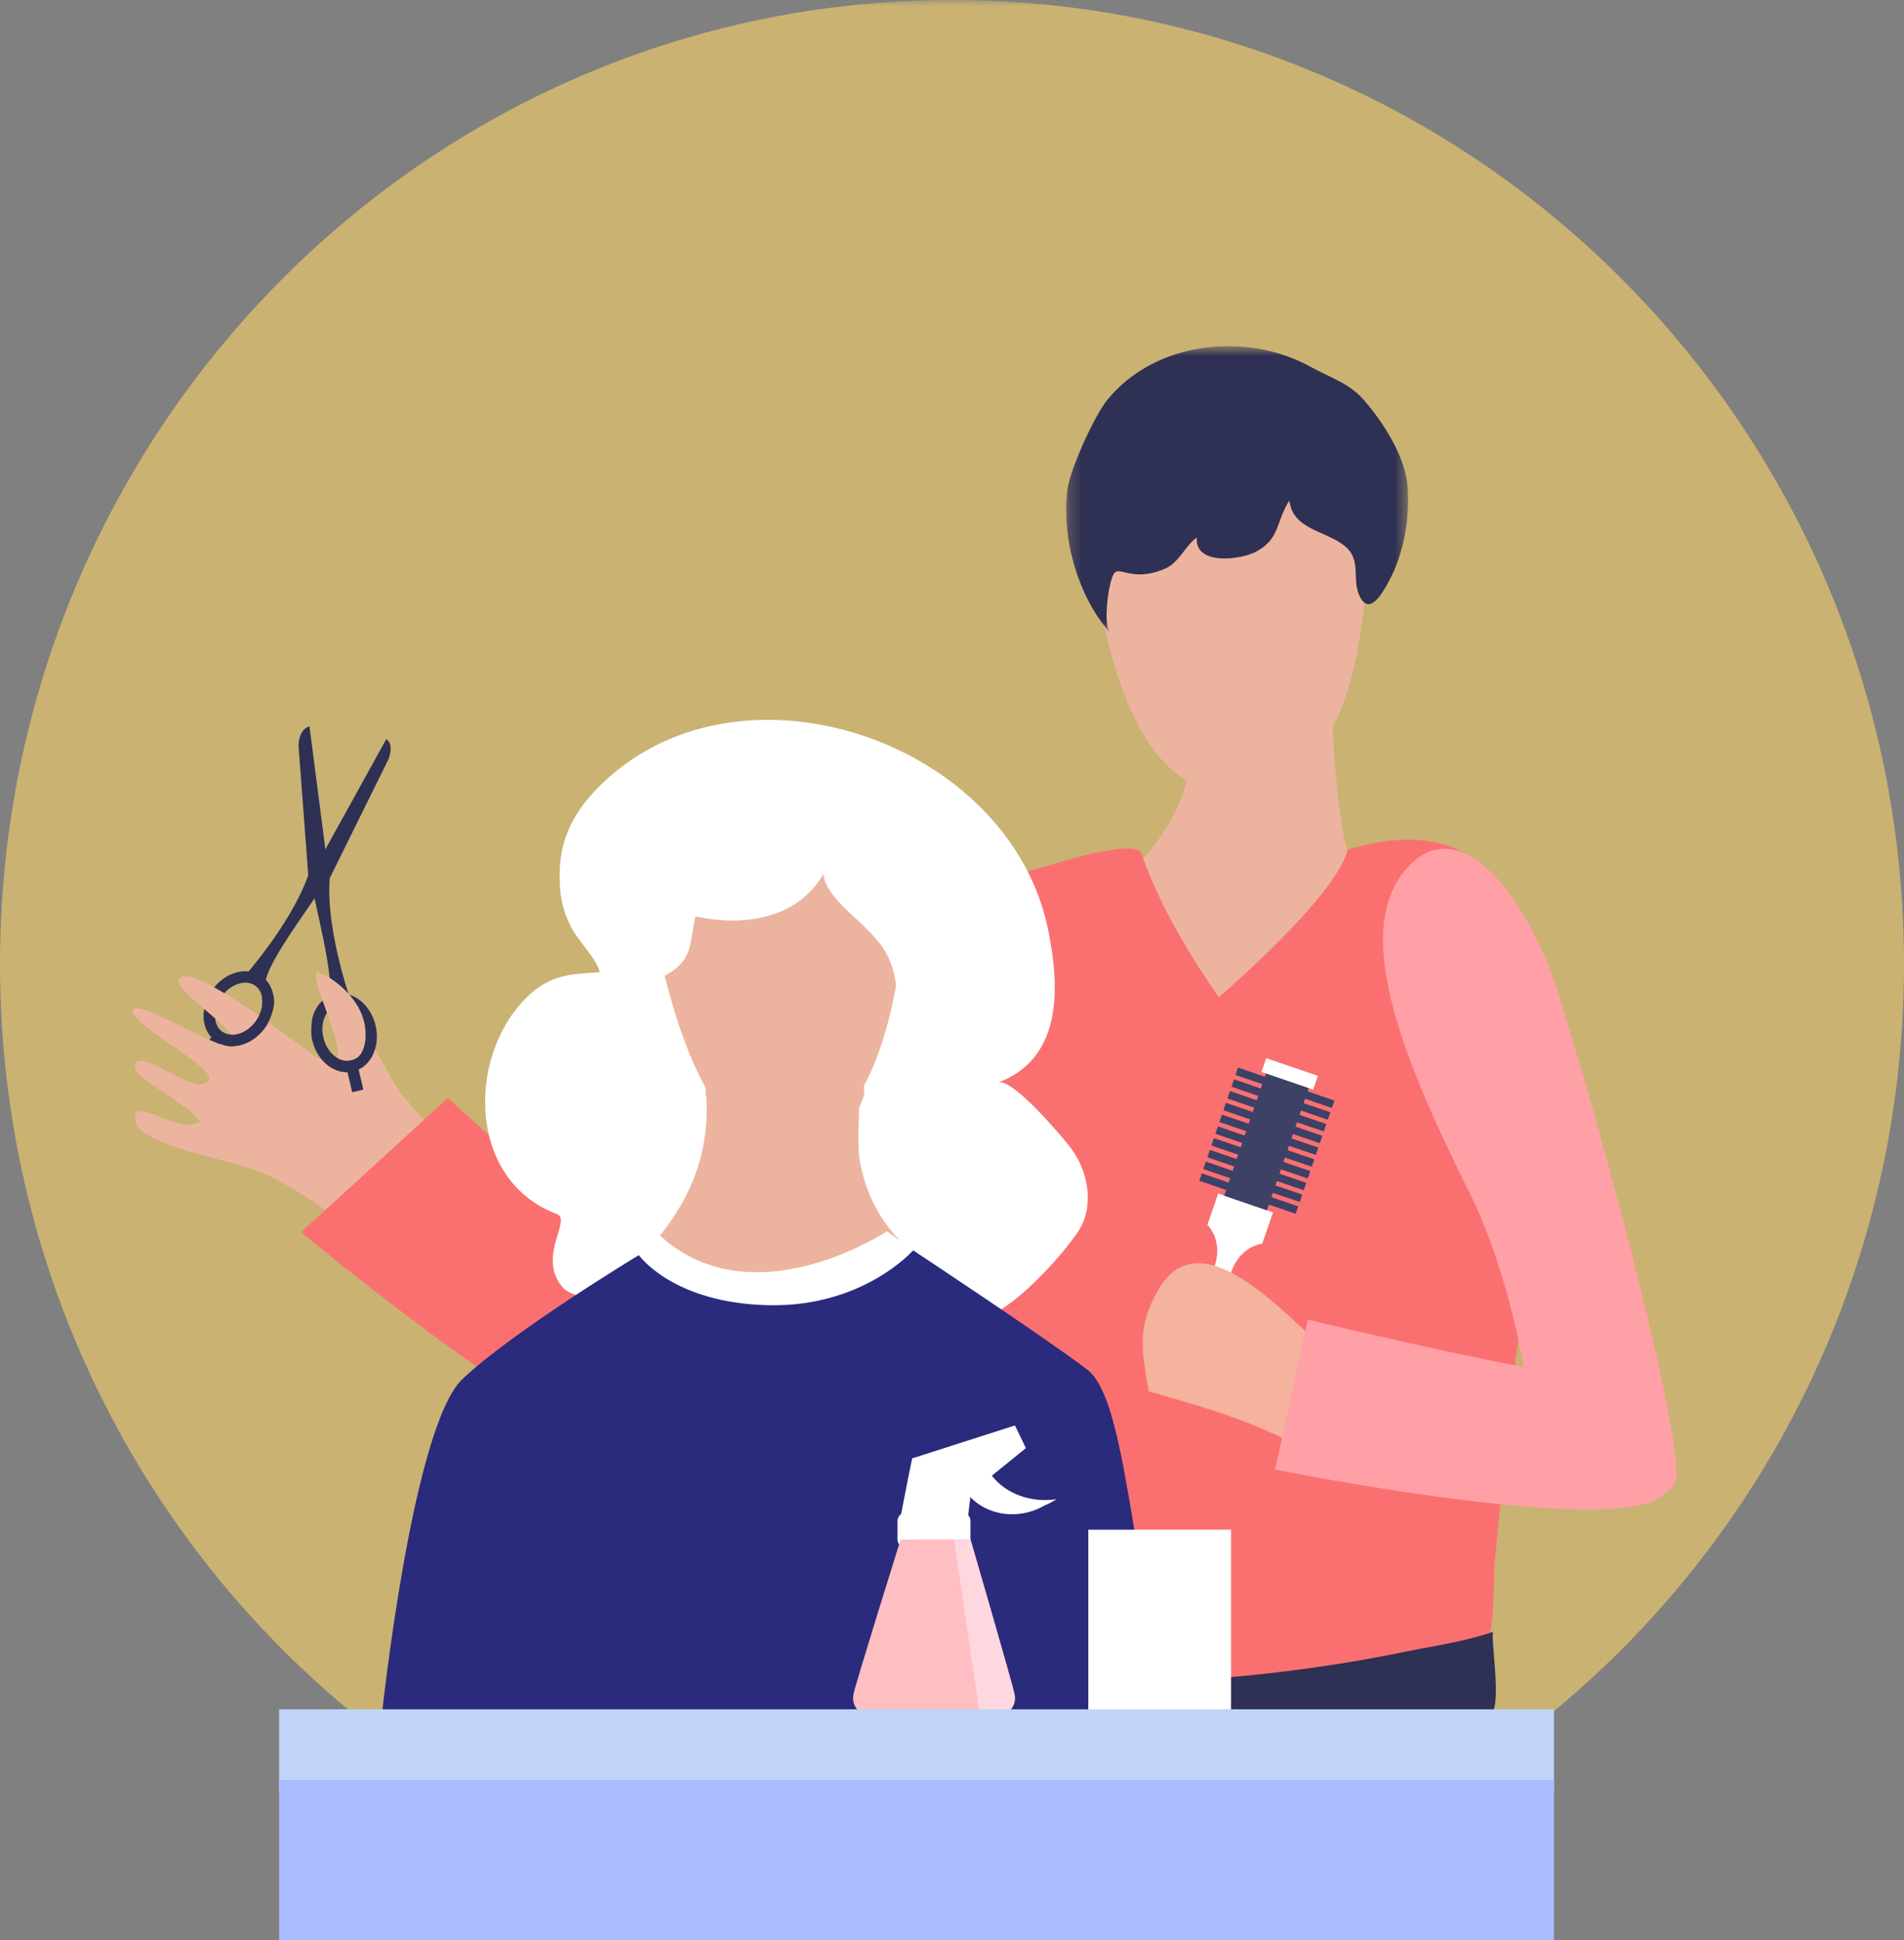 <svg xmlns="http://www.w3.org/2000/svg" xmlns:xlink="http://www.w3.org/1999/xlink" width="158"
    height="161" viewBox="0 0 158 161">
    <rect x="0" y="0" width="158" height="161" fill="#808080" stroke="none"/>
    <defs>
        <path id="af" d="M0 0h179v179H0z"></path>
        <path id="cf" d="M.216.685H28.59V24.46H.216z"></path>
    </defs>
    <g fill="none" fill-rule="evenodd" transform="translate(-14)">
        <mask id="bf" fill="#fff">
            <use xlink:href="#af"></use>
        </mask>
        <g mask="url(#bf)">
            <path fill="#FBD36A"
                d="M93 160c-43.63 0-79-35.818-79-80S49.37 0 93 0s79 35.818 79 80-35.37 80-79 80z"
                opacity=".6"></path>
            <path fill="#ECB49F"
                d="M124.328 53.104s.172 15.775 1.952 18.72c2.305 3.833 7.632 1.068 8.72 5.968.674 3.058-1.184 7.202-2.806 9.706-4.925 7.61-13.737 6.592-21.825 8.004-4.62.81-9.636-1.259-11.146-6.086-1.194-3.808-.088-10.42 2.592-13.528 1.622-1.877 4.604-2.342 6.444-4.033.029-.018 4.975-4.562 4.631-10.782-.347-6.23 7.973-11.434 11.438-7.969"></path>
            <path fill="#ECB49F"
                d="M117.546 68.278c3.74.15 5.675-1.459 7.174-4.376-.565-5.009-.392-10.798-.392-10.798-3.465-3.465-11.785 1.739-11.438 7.969.085 1.416-.13 2.736-.473 3.944 1.31 1.896 2.998 3.178 5.129 3.261"></path>
            <path fill="#ECB49F"
                d="M104.478 43.761s1.128 21.592 11.203 21.953c10.1.346 11.266-11.398 11.929-19.96.732-9.573-.15-12.49-11.929-13.033-11.34-.534-11.203 11.04-11.203 11.04"></path>
            <path fill="#FA7071"
                d="M126.08 141.715c2.105-.547 3.266-1.647 5.415-1.805 1.77-.139 4.068-1.66 5.252-2.613.102-.083.224-.2.331-.334 1.088-1.25.803-5.924.967-7.49.523-5.092 1.003-10.198 1.556-15.304 1.042-9.635 9.909-50.822-13.769-43.667-.97 3.949-10.688 12.233-10.688 12.233s-4.584-6.304-6.415-11.93c-.482-1.477-10.937 1.58-13.26 3.526-11.495 9.678-3.71 28.527-2.485 39.84.553 5.104 1.457 11.475 1.984 16.576.167 1.56-.535 4.966.539 6.216.112.134.232.25.344.334 1.173.953 2.286 4.28 4.056 4.418 2.15.158 4.223 1.258 6.318 1.805l19.855-1.805z"></path>
            <path fill="#2E3054"
                d="M130.49 137.074c-3.22.665-6.47 1.186-9.73 1.593-4.602.582-9.253.925-13.89.707-4.418-.205-8.135-1.389-12.288-2.625-.18 1.724.405 3.899.363 5.757 2.876.05 5.62 1.106 8.459 1.51 3.973.552 7.843.9 11.95.905 5.366.01 11.184.51 16.328-.82 1.616-.417 4.842-.769 6.082-1.92.882-.82-.142-6.682.16-6.784-.331.111-.67.224-1.027.32-2.04.601-4.376.94-6.407 1.357z"></path>
            <g transform="translate(102.254 28.037)">
                <mask id="df" fill="#fff">
                    <use xlink:href="#cf"></use>
                </mask>
                <path fill="#2E3054"
                    d="M28.525 12.066c.015.112.025.224.031.338.173 2.63-.302 5.45-1.555 7.784-.656 1.225-1.69 2.894-2.467 1.157-.613-1.369.226-2.954-1.229-4.106-1.593-1.26-4.282-1.33-4.564-3.75-1.148 1.791-.73 3.167-2.789 4.263-1.224.65-5.09 1.174-4.89-1.195-.957.676-1.453 2.093-2.666 2.605-2.776 1.174-3.786-.349-4.24.442-.437.751-.896 4.184-.298 4.856C1.21 21.47-.151 16.68.3 12.738c.204-1.791 2.243-6.252 3.343-7.603C7.589.282 15.162-.56 20.512 2.405c1.582.876 3.199 1.354 4.403 2.74 1.578 1.813 3.315 4.497 3.61 6.92"
                    mask="url(#df)"></path>
            </g>
            <path fill="#2E3054"
                d="M33.832 81.618c.508-.147.987-.086 1.348.173.361.259.573.692.597 1.221.026.572-.168 1.177-.546 1.704-.376.527-.888.904-1.437 1.064-.366.107-.716.104-1.019-.001a1.33 1.33 0 0 1-.33-.172c-.36-.258-.573-.692-.597-1.221-.025-.572.168-1.177.546-1.704.378-.527.888-.904 1.438-1.064m7.547-8.756l-.842-.295-.841-.294c-1.153 3.675-4.683 7.879-5.067 8.33a2.763 2.763 0 0 0-1.062.102c-.754.219-1.445.724-1.946 1.424-.501.698-.758 1.516-.723 2.3.03.647.255 1.211.64 1.634l-.983 1.4.778.547.98-1.394c.522.226 1.126.258 1.746.078.754-.219 1.445-.725 1.946-1.424a4.39 4.39 0 0 0 .19-.292c.19-.405.379-.834.508-1.452.023-.187.032-.372.024-.556-.03-.662-.264-1.235-.665-1.66.373-1.697 3.055-5.262 4.324-7.204"></path>
            <path fill="#ECB49F"
                d="M66.472 114.543c.312-.668.557-1.47.725-2.437.953-5.384-6.323-9.369-9.774-11.834-4.123-2.927-7.06-5.84-10.283-9.71-.673-.807-2.13-4.395-3.052-4.492-1.072-.112-1.714 3.233-4.153 1.428-3.45-2.558-9.723-7.198-10.943-6.417-1.22.784 4.92 4.39 4.534 5.584-.401 1.197-7.938-3.864-8.497-2.855-.542.998 6.755 4.708 6.31 5.724-.765 1.748-5.27-2.402-6.053-1.322-.789 1.08 3.941 2.977 5.304 4.834-1.716 1.263-5.68-2.356-5.358-.092.328 2.257 8.275 3.22 10.912 4.519 4.835 2.384 9.167 5.983 12.416 10.284 2.67 3.536 14.384 14.334 17.912 6.786"></path>
            <path fill="#2E3054"
                d="M35.782 82.743c-.013.005-.028.005-.041.01.015.084.032.168.036.26.026.572-.168 1.176-.545 1.703-.378.527-.888.905-1.438 1.064-.366.106-.716.105-1.019-.001a1.321 1.321 0 0 1-.27-.141.905.905 0 0 1-.127.359c-.039.057-.068.118-.1.178l-.01.033c-.004.15.003.301.014.45l.03-.042c.523.227 1.127.257 1.747.077.754-.218 1.445-.724 1.946-1.423a4.39 4.39 0 0 0 .19-.293c.191-.405.379-.833.508-1.452a2.954 2.954 0 0 0-.034-1.016c-.301.058-.6.122-.887.234"></path>
            <path fill="#FA7071"
                d="M99.39 72.305c-10.353 4.011-11.635 13.077-24.573 23.664-2.477 2.028-8.573 8.733-8.573 8.733L51.16 91.114l-12.178 11.13s24.97 20.794 30.7 19.075c5.731-1.719 32.09-26.465 32.09-26.465s7.97-26.56-2.383-22.55"></path>
            <path fill="#FFF"
                d="M119.623 100.597l-.889 2.599s-2.056.19-2.704 2.827c-.647 2.637-1.022 8.225-3.335 7.434-2.314-.79.812-5.439 1.915-7.92s-.406-3.89-.406-3.89l.888-2.6 4.53 1.55z"></path>
            <path fill="#FFF"
                d="M118.737 103.186l.886-2.59-4.53-1.549-.886 2.59zM122.967 90.416l.393-1.148-4.286-1.466-.392 1.148z"></path>
            <path fill="#3D4166"
                d="M121.731 100.097l-.21.616-8-2.737.21-.615zM122.065 99.121l-.21.616-8.001-2.736.21-.616zM122.399 98.145l-.211.616-8-2.735.21-.616z"></path>
            <path fill="#3D4166" d="M122.6 90.29l-3.467 10.139-3.55-1.214 3.467-10.14z"></path>
            <path fill="#3D4166"
                d="M122.732 97.17l-.21.616-8-2.736.21-.616zM123.066 96.195l-.211.615-8-2.735.21-.616zM123.4 95.22l-.211.615-8-2.736.21-.616zM123.733 94.244l-.21.615-8.001-2.736.21-.615zM124.067 93.268l-.211.616-8-2.736.21-.616zM124.4 92.293l-.21.616-8.001-2.737.21-.615zM124.734 91.317l-.21.616-8.001-2.736.21-.616z"></path>
            <path fill="#F5B29C"
                d="M147.528 118.443c-8.129-1.118-18.342-2.36-21.96-5.057-3.64-2.714-11.635-13.1-15.498-6.296-1.809 3.185-1.257 5.128-.754 8.35 3.992 1.16 6.91 1.94 10.643 3.65 6.864 3.145 14.942.486 21.647 3.835l5.922-4.482z"></path>
            <path fill="#FFA0A6"
                d="M143.366 82.589c-2.486-7.994-8.261-15.781-12.774-10.367-4.203 5.044-.593 14.843 5.252 26.533 4.321 8.643 5.442 20.008 5.442 20.008-2.161 2.881 12.025 8.587 11.844 3.361-.179-5.223-5.281-25.13-9.764-39.535"></path>
            <path fill="#FFF"
                d="M63.934 65.048c-2.19 2.12-3.493 4.423-3.493 7.555 0 1.711.215 2.865.94 4.307.629 1.25 2.072 2.518 2.4 3.764-2.074.124-3.833.153-5.556 1.613-5.464 4.631-5.722 15.56 1.985 18.444 1.275.477-1.69 3.562.482 6.085 2.551 2.963 30.86 1.702 33.535 2.584 2.594.855 7.749-5.003 9.207-7.16 1.451-2.148.862-5.094-.586-6.996-.7-.924-4.859-5.854-6.018-5.413 5.195-1.981 5.207-7.55 4.14-12.723-3.187-15.475-25.18-23.183-36.823-12.263-.071.068-.143.134-.213.203"></path>
            <path fill="#ECB49F"
                d="M84.597 82.597c1.49 1.49.29 11.351.762 13.799 1.059 5.483 4.266 7.474 8.26 11.03 2.606 2.322 7.37 5.074 8.453 8.468 1.188 3.727-3.497 6.441-6.681 8.313-4.319 2.539-8.549 2.47-13.433 3.496-2.153.452-3.872 1.539-6.235 1.774-2.457.245-5.056-.055-7.422-.312-4.242-.462-9.03-1.724-12.694-3.919-4.34-2.6-7.172-4.555-3.56-9.352 2.237-2.97 6.261-4.263 9.055-6.382C67.52 104.645 73.1 99.54 72.62 90.945c-.362-6.532 8.348-11.977 11.977-8.348"></path>
            <path fill="#2A2B7C"
                d="M67.014 104.143s10.49 8.51 22.762-.396c0 0 11.083 7.323 14.45 9.897 3.363 2.572 3.592 16.96 7.1 28.186 0 0-21.158 13.02-65.646.541 0 0 2.532-23.978 6.689-27.937 4.156-3.958 14.645-10.291 14.645-10.291"></path>
            <path fill="#ECB49F"
                d="M85.718 90.817l-.24-5.706c-3.628-3.63-13.284-1.95-12.921 4.584.003.045-.002 1.142 0 1.187 1.213 2.028 4.178 6.81 6.135 6.531 4.157-.593 5.68-2.815 7.026-6.596"></path>
            <path fill="#ECB49F"
                d="M67.842 74.33s2.686 20.167 10.405 20.71c7.72.545 10.225-10.928 10.832-18.86.677-8.877-.139-11.57-10.949-12.081-10.422-.494-10.288 10.23-10.288 10.23"></path>
            <path fill="#FFF"
                d="M91.258 71.516c-.09.624-.253 1.308-.4 2.013 2.75-.06 2.679 4.366 1.783 5.932-.15.265-1.154 1.094-1.156 1.277-.007.564 1.092.502.948 1.398-.208 1.296-1.923 2.281-3.19 1.803-.973-.369-.768-1.498-.906-2.377-.35-2.232-1.167-3.27-2.66-4.73-1.145-1.12-3.196-2.683-3.35-4.328-2.116 3.77-6.724 4.4-10.612 3.527-.547 2.272-.128 3.51-2.378 4.839-2.174 1.284-2.55.16-4.335-1.043-.418-1.83.966-3.83 2.012-4.63-2.65-2.562-.41-6.583 2.107-9.277 3.094-3.31 6.815-4.63 11.181-4.328 2.018.138 4.785 1.118 6.236 2.546 1.135 1.116 2.351 1.805 2.486 4.31 2.213.268 2.462 1.48 2.234 3.068M68.598 102.362l-1.584 1.78s2.772 3.96 10.688 4.157c7.918.198 12.074-4.552 12.074-4.552l-2.178-1.583s-11.281 7.52-19 .198"></path>
            <path fill="#FFA0A6"
                d="M147.928 114.442c-3.588.316-25.406-4.944-25.406-4.944l-2.712 12.435s28.432 5.737 32.2 2.112c3.768-3.622-4.082-9.603-4.082-9.603"></path>
            <path fill="#FFF"
                d="M94.535 127.744c0 .423-.404.77-.9.77h-4.257c-.496 0-.9-.347-.9-.77V126.2c0-.428.404-.773.9-.773h4.257c.496 0 .9.345.9.773v1.544z"></path>
            <path fill="#FFBEC1"
                d="M88.735 127.744s-3.64 11.625-3.9 12.78c-.255 1.132.44 2.767 6.506 2.826h.33c6.065-.059 6.764-1.694 6.507-2.826-.261-1.155-3.643-12.78-3.643-12.78h-5.8z"></path>
            <path fill="#FFD7DF"
                d="M94.535 127.744h-2.282l-.129 15.595c5.646-.133 6.302-1.716 6.053-2.815-.26-1.155-3.642-12.78-3.642-12.78"></path>
            <path fill="#FFBEC1"
                d="M93.16 127.744h-3.052l-2.512 15.271c.932.197 2.152.32 3.745.335h.33c1.594-.015 2.814-.138 3.747-.335l-2.258-15.271z"></path>
            <path fill="#FFF"
                d="M94.34 125.75l.184-1.53c1.229 1.287 3.251 1.797 5.183 1.139.344-.119.667-.267.966-.441.36-.143.692-.32.997-.525-2.127.323-4.188-.44-5.362-1.948l2.825-2.291-.912-1.878-8.386 2.689-.125.021c-.046.016-.961 4.799-.961 4.799l5.592-.035zM104.311 143.253h11.844v-16.327h-11.844z"></path>
            <path fill="#BFD4F8" d="M37.162 148.61h105.793v-6.78H37.162z"></path>
            <path fill="#A8BCFF" d="M37.162 161h105.793v-13.3H37.162z"></path>
            <path fill="#2E3054"
                d="M44.235 85.289c.153.63.106 1.263-.132 1.784-.22.481-.579.804-1.01.909-.122.03-.246.041-.371.035-.32-.015-.645-.145-.945-.38-.45-.354-.782-.896-.934-1.525-.153-.63-.107-1.263.131-1.784.221-.482.58-.805 1.012-.91.431-.104.898.019 1.315.346.45.354.782.895.934 1.525m-4.21-11.154c.45 2.277 1.613 6.794 1.323 8.507-.53.245-.963.689-1.238 1.29a3.247 3.247 0 0 0-.186.525 6.102 6.102 0 0 0-.073 1.536c.018.114.04.229.067.343.203.836.655 1.564 1.271 2.049.508.398 1.079.596 1.649.582l.386 1.659.926-.216-.388-1.666c.517-.247.937-.686 1.206-1.276.326-.714.394-1.567.191-2.404-.202-.835-.654-1.563-1.27-2.048a2.765 2.765 0 0 0-.948-.493c-.187-.562-1.886-5.78-1.579-9.62l-.89-.043-.89-.042"></path>
            <path fill="#ECB49F"
                d="M44.327 85.71c0-2.648-2.787-4.766-4.041-5.042-.503.8 2.161 5.723 1.68 7.043 0 0 2.361 1.321 2.361-2"></path>
            <path fill="#2E3054"
                d="M38.776 61.897s-.042-1.371.906-1.626l1.634 12.634-1.721-.077-.82-10.93z"></path>
            <path fill="#2E3054"
                d="M46.216 63.037s.553-1.256-.168-1.7l-6.323 11.448 1.638.08 4.853-9.828z"></path>
        </g>
    </g>
</svg>